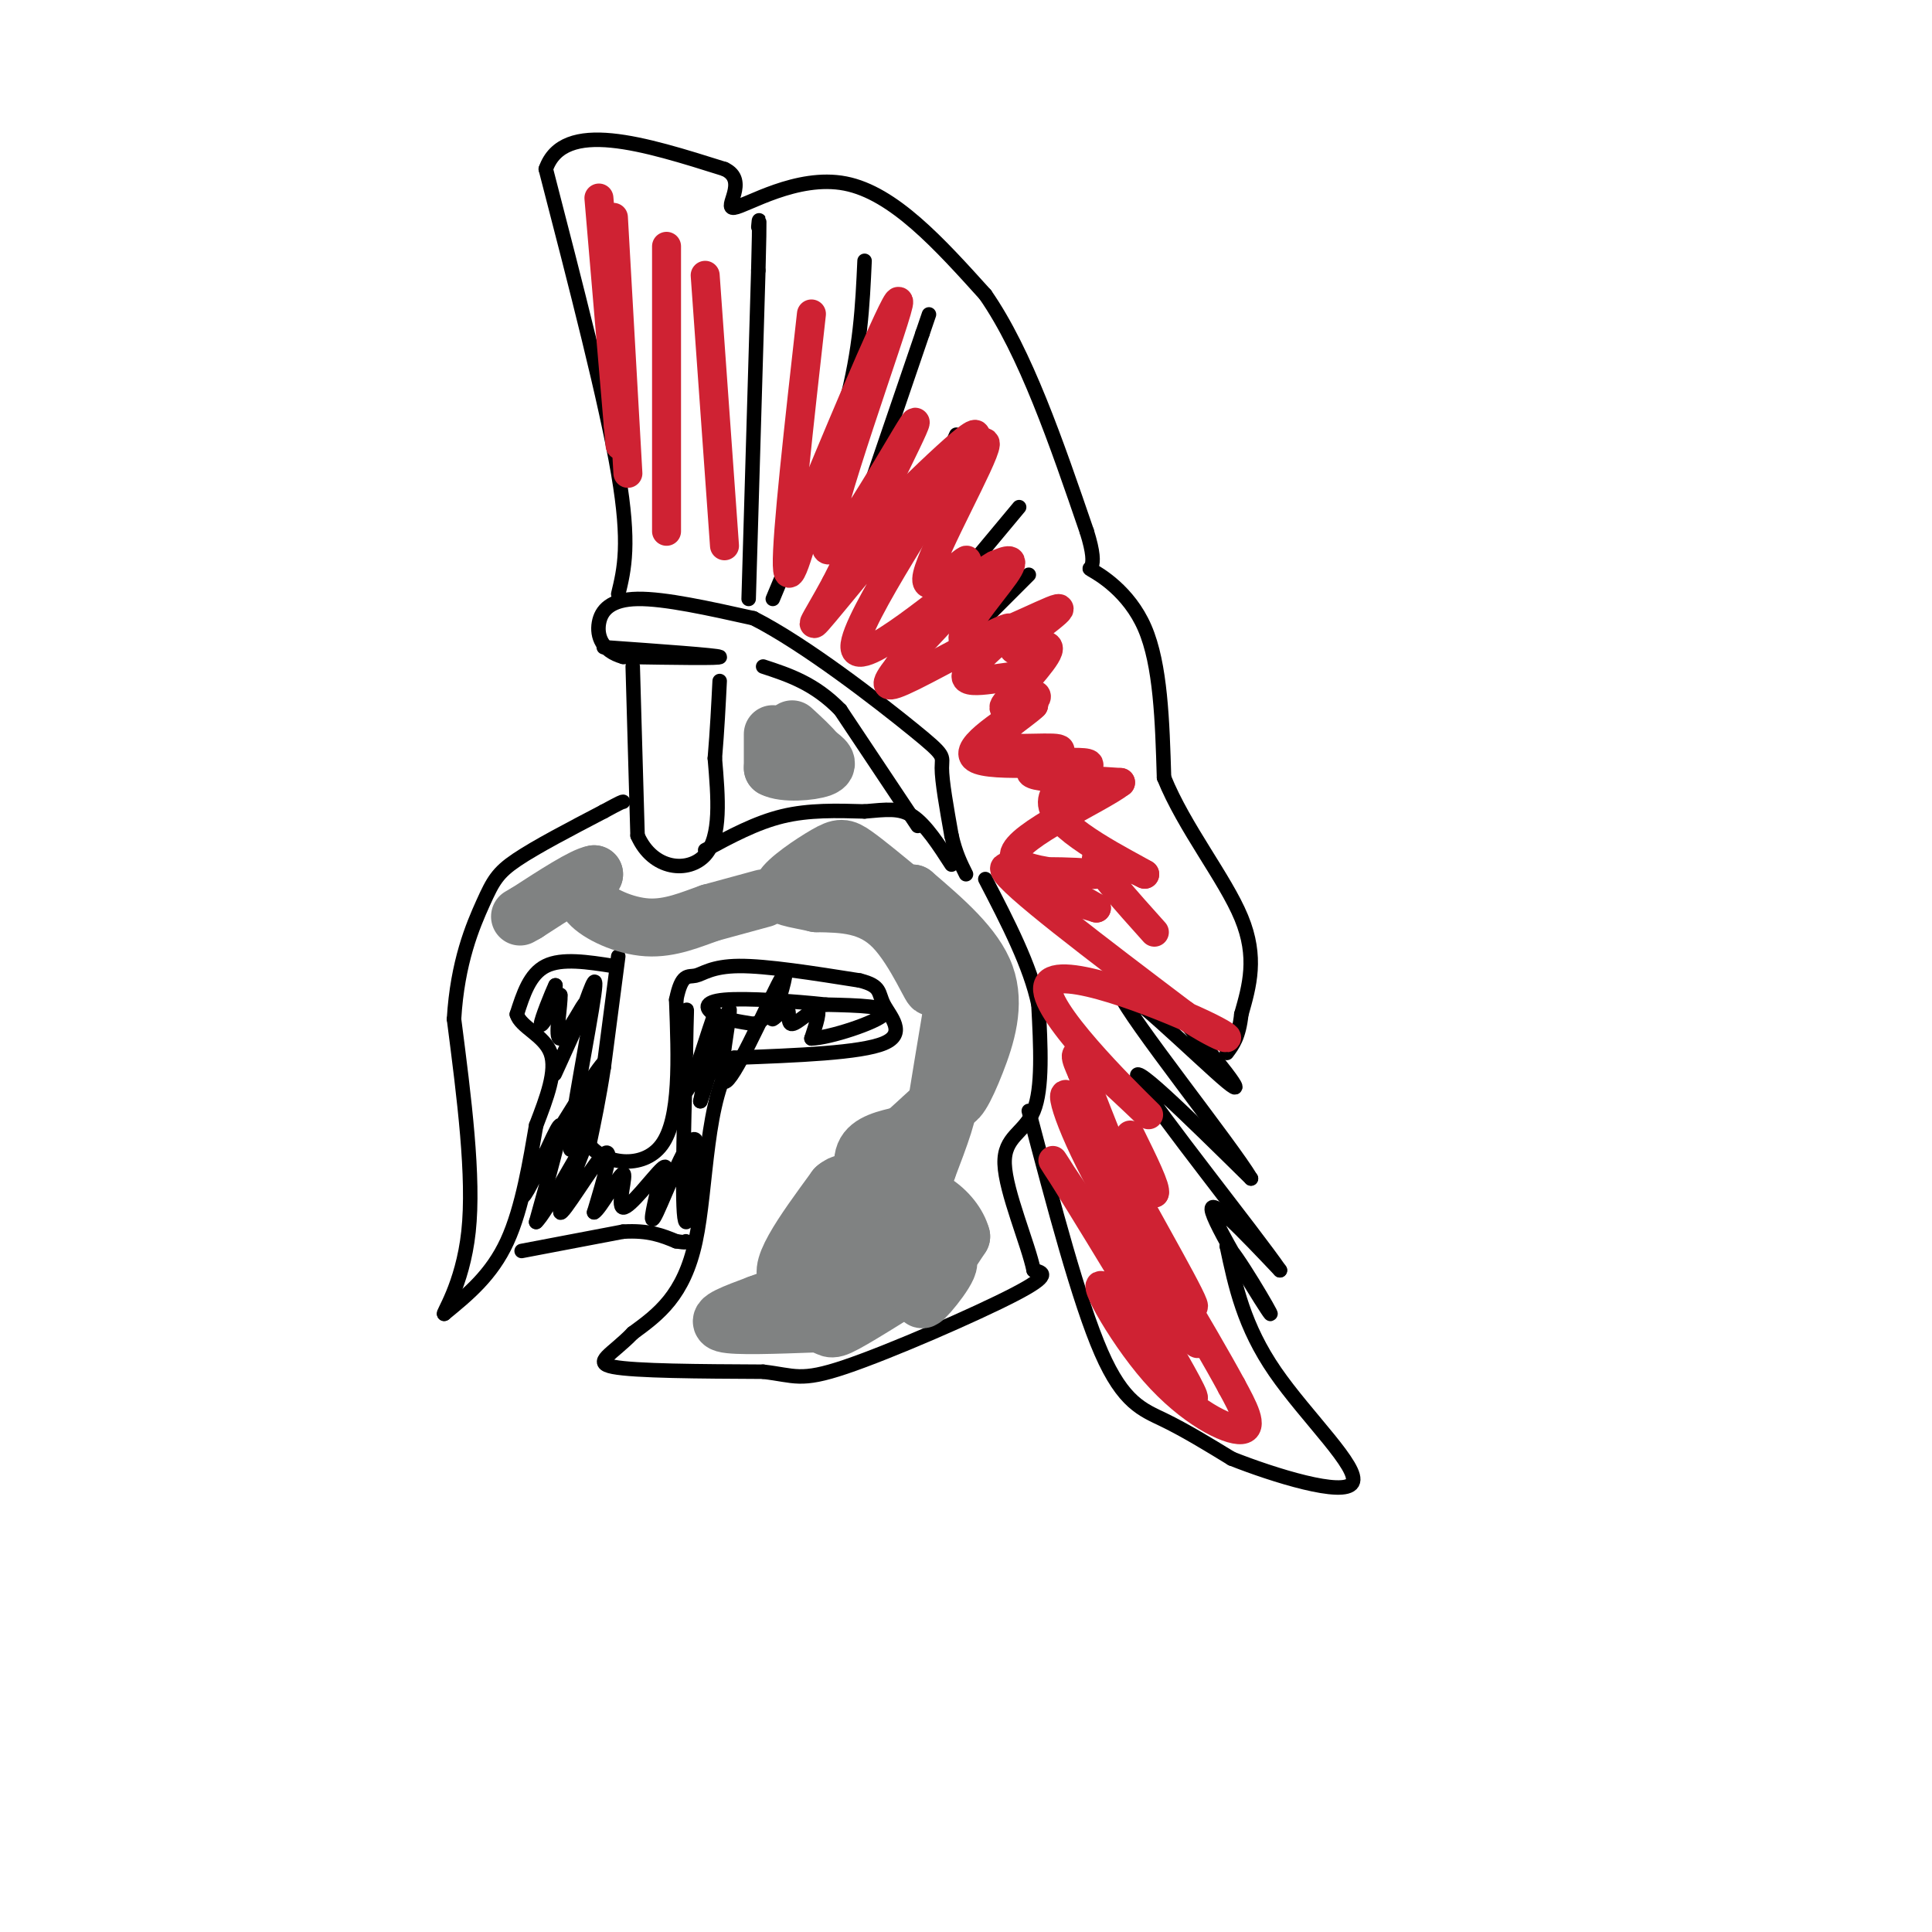 <svg viewBox='0 0 400 400' version='1.1' xmlns='http://www.w3.org/2000/svg' xmlns:xlink='http://www.w3.org/1999/xlink'><g fill='none' stroke='rgb(0,0,0)' stroke-width='3' stroke-linecap='round' stroke-linejoin='round'><path d='M128,198c0.000,0.000 -3.000,23.000 -3,23'/><path d='M125,221c-1.000,6.500 -2.000,11.250 -3,16'/><path d='M122,237c2.733,3.822 11.067,5.378 15,0c3.933,-5.378 3.467,-17.689 3,-30'/><path d='M140,207c1.131,-5.619 2.458,-4.667 4,-5c1.542,-0.333 3.298,-1.952 9,-2c5.702,-0.048 15.351,1.476 25,3'/><path d='M178,203c4.631,1.155 3.708,2.542 5,5c1.292,2.458 4.798,5.988 0,8c-4.798,2.012 -17.899,2.506 -31,3'/><path d='M152,219c-6.022,8.067 -5.578,26.733 -8,38c-2.422,11.267 -7.711,15.133 -13,19'/><path d='M131,276c-4.289,4.467 -8.511,6.133 -4,7c4.511,0.867 17.756,0.933 31,1'/><path d='M158,284c6.607,0.762 7.625,2.167 17,-1c9.375,-3.167 27.107,-10.905 35,-15c7.893,-4.095 5.946,-4.548 4,-5'/><path d='M214,263c-1.083,-5.357 -5.792,-16.250 -6,-22c-0.208,-5.750 4.083,-6.357 6,-11c1.917,-4.643 1.458,-13.321 1,-22'/><path d='M215,208c-1.667,-8.000 -6.333,-17.000 -11,-26'/><path d='M127,200c-5.333,-0.833 -10.667,-1.667 -14,0c-3.333,1.667 -4.667,5.833 -6,10'/><path d='M107,210c0.756,2.667 5.644,4.333 7,8c1.356,3.667 -0.822,9.333 -3,15'/><path d='M111,233c-1.222,7.000 -2.778,17.000 -6,24c-3.222,7.000 -8.111,11.000 -13,15'/><path d='M92,272c-0.778,0.511 3.778,-5.711 5,-17c1.222,-11.289 -0.889,-27.644 -3,-44'/><path d='M94,211c0.690,-11.821 3.917,-19.375 6,-24c2.083,-4.625 3.024,-6.321 7,-9c3.976,-2.679 10.988,-6.339 18,-10'/><path d='M125,168c3.667,-2.000 3.833,-2.000 4,-2'/><path d='M131,138c0.000,0.000 1.000,35.000 1,35'/><path d='M132,173c3.178,7.222 10.622,7.778 14,4c3.378,-3.778 2.689,-11.889 2,-20'/><path d='M148,157c0.500,-6.000 0.750,-11.000 1,-16'/><path d='M146,176c5.250,-2.833 10.500,-5.667 16,-7c5.500,-1.333 11.250,-1.167 17,-1'/><path d='M179,168c4.511,-0.378 7.289,-0.822 10,1c2.711,1.822 5.356,5.911 8,10'/><path d='M125,134c11.667,0.833 23.333,1.667 24,2c0.667,0.333 -9.667,0.167 -20,0'/><path d='M129,136c-4.417,-1.238 -5.458,-4.333 -5,-7c0.458,-2.667 2.417,-4.905 8,-5c5.583,-0.095 14.792,1.952 24,4'/><path d='M156,128c10.845,5.512 25.958,17.292 33,23c7.042,5.708 6.012,5.345 6,8c-0.012,2.655 0.994,8.327 2,14'/><path d='M197,173c0.833,3.667 1.917,5.833 3,8'/><path d='M190,171c0.000,0.000 -16.000,-24.000 -16,-24'/><path d='M174,147c-5.333,-5.500 -10.667,-7.250 -16,-9'/><path d='M108,259c0.000,0.000 21.000,-4.000 21,-4'/><path d='M129,255c5.333,-0.333 8.167,0.833 11,2'/><path d='M140,257c2.167,0.333 2.083,0.167 2,0'/><path d='M128,123c1.250,-5.167 2.500,-10.333 0,-25c-2.500,-14.667 -8.750,-38.833 -15,-63'/><path d='M113,35c3.667,-10.500 20.333,-5.250 37,0'/><path d='M150,35c5.155,2.381 -0.458,8.333 2,8c2.458,-0.333 12.988,-6.952 23,-5c10.012,1.952 19.506,12.476 29,23'/><path d='M204,61c8.333,12.000 14.667,30.500 21,49'/><path d='M225,110c2.869,9.048 -0.458,7.167 1,8c1.458,0.833 7.702,4.381 11,12c3.298,7.619 3.649,19.310 4,31'/><path d='M241,161c4.178,10.378 12.622,20.822 16,29c3.378,8.178 1.689,14.089 0,20'/><path d='M257,210c-0.500,4.667 -1.750,6.333 -3,8'/><path d='M213,230c5.200,19.733 10.400,39.467 15,50c4.600,10.533 8.600,11.867 13,14c4.400,2.133 9.200,5.067 14,8'/><path d='M255,302c8.655,3.429 23.292,8.000 25,5c1.708,-3.000 -9.512,-13.571 -16,-23c-6.488,-9.429 -8.244,-17.714 -10,-26'/><path d='M254,258c1.369,0.536 9.792,14.875 9,14c-0.792,-0.875 -10.798,-16.964 -12,-21c-1.202,-4.036 6.399,3.982 14,12'/><path d='M265,263c-5.289,-7.689 -25.511,-32.911 -29,-39c-3.489,-6.089 9.756,6.956 23,20'/><path d='M259,244c-3.976,-6.738 -25.417,-33.583 -27,-38c-1.583,-4.417 16.690,13.595 22,18c5.310,4.405 -2.345,-4.798 -10,-14'/><path d='M244,210c-2.000,-2.500 -2.000,-1.750 -2,-1'/><path d='M155,124c0.000,0.000 2.000,-68.000 2,-68'/><path d='M157,56c0.333,-12.833 0.167,-10.917 0,-9'/><path d='M160,124c5.917,-14.167 11.833,-28.333 15,-40c3.167,-11.667 3.583,-20.833 4,-30'/><path d='M177,110c0.000,0.000 14.000,-41.000 14,-41'/><path d='M191,69c2.333,-6.833 1.167,-3.417 0,0'/><path d='M189,110c0.000,0.000 9.000,-20.000 9,-20'/><path d='M196,123c0.000,0.000 15.000,-18.000 15,-18'/><path d='M204,128c0.000,0.000 9.000,-9.000 9,-9'/><path d='M115,206c0.000,0.000 0.000,-2.000 0,-2'/><path d='M115,204c-0.844,1.733 -2.956,7.067 -3,8c-0.044,0.933 1.978,-2.533 4,-6'/><path d='M116,206c0.204,1.793 -1.285,9.274 0,9c1.285,-0.274 5.346,-8.305 5,-7c-0.346,1.305 -5.099,11.944 -6,14c-0.901,2.056 2.049,-4.472 5,-11'/><path d='M120,211c1.833,-4.881 3.917,-11.583 3,-5c-0.917,6.583 -4.833,26.452 -5,31c-0.167,4.548 3.417,-6.226 7,-17'/><path d='M125,220c-1.915,1.915 -10.204,15.204 -14,22c-3.796,6.796 -3.099,7.099 -1,3c2.099,-4.099 5.600,-12.600 6,-12c0.400,0.600 -2.300,10.300 -5,20'/><path d='M111,253c1.944,-1.608 9.305,-15.627 10,-16c0.695,-0.373 -5.274,12.900 -5,14c0.274,1.100 6.793,-9.971 9,-12c2.207,-2.029 0.104,4.986 -2,12'/><path d='M123,251c1.180,-0.523 5.131,-7.831 6,-8c0.869,-0.169 -1.343,6.801 0,7c1.343,0.199 6.241,-6.372 8,-8c1.759,-1.628 0.380,1.686 -1,5'/><path d='M136,247c-0.671,2.971 -1.850,7.900 0,4c1.850,-3.900 6.729,-16.627 8,-15c1.271,1.627 -1.065,17.608 -2,17c-0.935,-0.608 -0.467,-17.804 0,-35'/><path d='M142,218c0.105,-8.222 0.368,-11.276 0,-7c-0.368,4.276 -1.368,15.882 0,15c1.368,-0.882 5.105,-14.252 6,-16c0.895,-1.748 -1.053,8.126 -3,18'/><path d='M145,228c1.131,-2.759 5.458,-18.657 6,-19c0.542,-0.343 -2.700,14.869 -1,15c1.700,0.131 8.343,-14.820 11,-20c2.657,-5.180 1.329,-0.590 0,4'/><path d='M161,208c-0.415,1.486 -1.451,3.202 -1,3c0.451,-0.202 2.389,-2.322 3,-2c0.611,0.322 -0.105,3.087 1,3c1.105,-0.087 4.030,-3.025 5,-3c0.970,0.025 -0.015,3.012 -1,6'/><path d='M168,215c3.711,-0.089 13.489,-3.311 15,-5c1.511,-1.689 -5.244,-1.844 -12,-2'/><path d='M171,208c-6.393,-0.690 -16.375,-1.417 -21,-1c-4.625,0.417 -3.893,1.976 -2,3c1.893,1.024 4.946,1.512 8,2'/><path d='M156,212c2.000,-0.333 3.000,-2.167 4,-4'/></g>
<g fill='none' stroke='rgb(128,130,130)' stroke-width='12' stroke-linecap='round' stroke-linejoin='round'><path d='M173,264c0.000,0.000 -16.000,6.000 -16,6'/><path d='M157,270c-4.889,1.822 -9.111,3.378 -7,4c2.111,0.622 10.556,0.311 19,0'/><path d='M169,274c3.356,0.578 2.244,2.022 6,0c3.756,-2.022 12.378,-7.511 21,-13'/><path d='M196,261c1.800,0.333 -4.200,7.667 -5,8c-0.800,0.333 3.600,-6.333 8,-13'/><path d='M199,256c-1.310,-5.024 -8.583,-11.083 -15,-8c-6.417,3.083 -11.976,15.310 -13,19c-1.024,3.690 2.488,-1.155 6,-6'/><path d='M177,261c2.769,-0.319 6.691,1.884 9,2c2.309,0.116 3.006,-1.853 1,-3c-2.006,-1.147 -6.716,-1.470 -7,-2c-0.284,-0.530 3.858,-1.265 8,-2'/><path d='M188,256c-4.489,2.533 -19.711,9.867 -24,9c-4.289,-0.867 2.356,-9.933 9,-19'/><path d='M173,246c2.845,-2.571 5.458,0.500 6,0c0.542,-0.500 -0.988,-4.571 0,-7c0.988,-2.429 4.494,-3.214 8,-4'/><path d='M187,235c3.422,-2.800 7.978,-7.800 9,-7c1.022,0.800 -1.489,7.400 -4,14'/><path d='M192,242c0.167,-3.000 2.583,-17.500 5,-32'/><path d='M197,210c1.560,-4.393 2.958,0.625 3,0c0.042,-0.625 -1.274,-6.893 -2,-5c-0.726,1.893 -0.863,11.946 -1,22'/><path d='M197,227c0.679,2.690 2.875,-1.583 5,-7c2.125,-5.417 4.179,-11.976 2,-18c-2.179,-6.024 -8.589,-11.512 -15,-17'/><path d='M189,185c-1.131,2.321 3.542,16.625 4,19c0.458,2.375 -3.298,-7.179 -8,-12c-4.702,-4.821 -10.351,-4.911 -16,-5'/><path d='M169,187c-4.542,-1.054 -7.898,-1.190 -7,-3c0.898,-1.810 6.049,-5.295 9,-7c2.951,-1.705 3.700,-1.630 6,0c2.300,1.630 6.150,4.815 10,8'/><path d='M187,185c1.667,1.333 0.833,0.667 0,0'/><path d='M160,152c0.000,0.000 0.000,7.000 0,7'/><path d='M160,159c2.267,1.222 7.933,0.778 10,0c2.067,-0.778 0.533,-1.889 -1,-3'/><path d='M169,156c-1.000,-1.333 -3.000,-3.167 -5,-5'/><path d='M158,186c0.000,0.000 -11.000,3.000 -11,3'/><path d='M147,189c-3.917,1.369 -8.208,3.292 -13,3c-4.792,-0.292 -10.083,-2.798 -12,-5c-1.917,-2.202 -0.458,-4.101 1,-6'/><path d='M123,181c-2.167,0.333 -8.083,4.167 -14,8'/><path d='M109,189c-2.333,1.333 -1.167,0.667 0,0'/></g>
<g fill='none' stroke='rgb(207,34,51)' stroke-width='6' stroke-linecap='round' stroke-linejoin='round'><path d='M124,41c0.000,0.000 4.000,47.000 4,47'/><path d='M128,88c0.667,7.667 0.333,3.333 0,-1'/><path d='M127,45c0.000,0.000 3.000,53.000 3,53'/><path d='M138,51c0.000,0.000 0.000,59.000 0,59'/><path d='M146,57c0.000,0.000 4.000,56.000 4,56'/><path d='M168,65c-2.583,23.000 -5.167,46.000 -5,52c0.167,6.000 3.083,-5.000 6,-16'/><path d='M169,101c6.026,-14.616 18.089,-43.155 17,-38c-1.089,5.155 -15.332,44.003 -15,50c0.332,5.997 15.238,-20.858 18,-25c2.762,-4.142 -6.619,14.429 -16,33'/><path d='M173,121c-4.377,8.104 -7.319,11.865 0,3c7.319,-8.865 24.900,-30.356 24,-27c-0.900,3.356 -20.281,31.557 -20,37c0.281,5.443 20.223,-11.874 25,-15c4.777,-3.126 -5.612,7.937 -16,19'/><path d='M186,138c-3.214,4.169 -3.249,5.090 3,2c6.249,-3.090 18.782,-10.193 20,-10c1.218,0.193 -8.880,7.681 -9,10c-0.120,2.319 9.737,-0.529 12,0c2.263,0.529 -3.068,4.437 -4,6c-0.932,1.563 2.534,0.782 6,0'/><path d='M214,146c-1.759,1.809 -9.156,6.330 -8,8c1.156,1.670 10.867,0.489 13,1c2.133,0.511 -3.310,2.715 -5,4c-1.690,1.285 0.374,1.653 4,2c3.626,0.347 8.813,0.674 14,1'/><path d='M232,162c-4.172,3.287 -21.603,11.005 -22,15c-0.397,3.995 16.239,4.268 17,4c0.761,-0.268 -14.354,-1.077 -17,0c-2.646,1.077 7.177,4.038 17,7'/><path d='M227,188c-3.222,-2.022 -19.778,-10.578 -19,-8c0.778,2.578 18.889,16.289 37,30'/><path d='M245,210c8.942,6.046 12.797,6.162 4,2c-8.797,-4.162 -30.244,-12.600 -32,-8c-1.756,4.600 16.181,22.238 20,26c3.819,3.762 -6.480,-6.354 -11,-10c-4.520,-3.646 -3.260,-0.823 -2,2'/><path d='M224,222c2.964,8.386 11.374,28.352 11,29c-0.374,0.648 -9.533,-18.022 -13,-23c-3.467,-4.978 -1.241,3.737 6,17c7.241,13.263 19.497,31.075 20,33c0.503,1.925 -10.749,-12.038 -22,-26'/><path d='M226,252c-6.429,-8.694 -11.501,-17.429 -5,-7c6.501,10.429 24.576,40.021 26,44c1.424,3.979 -13.804,-17.655 -18,-22c-4.196,-4.345 2.640,8.599 10,17c7.360,8.401 15.246,12.257 18,12c2.754,-0.257 0.377,-4.629 -2,-9'/><path d='M255,287c-5.851,-10.826 -19.479,-33.393 -25,-42c-5.521,-8.607 -2.933,-3.256 3,6c5.933,9.256 15.213,22.415 14,19c-1.213,-3.415 -12.918,-23.404 -16,-30c-3.082,-6.596 2.459,0.202 8,7'/><path d='M239,247c0.500,-0.833 -2.250,-6.417 -5,-12'/><path d='M239,193c-5.833,-6.500 -11.667,-13.000 -12,-15c-0.333,-2.000 4.833,0.500 10,3'/><path d='M237,181c-3.604,-2.132 -17.615,-8.961 -19,-14c-1.385,-5.039 9.856,-8.289 7,-9c-2.856,-0.711 -19.807,1.116 -23,-1c-3.193,-2.116 7.374,-8.176 11,-11c3.626,-2.824 0.313,-2.412 -3,-2'/><path d='M210,144c1.785,-2.750 7.747,-8.627 7,-10c-0.747,-1.373 -8.203,1.756 -7,0c1.203,-1.756 11.065,-8.399 9,-8c-2.065,0.399 -16.056,7.838 -19,7c-2.944,-0.838 5.159,-9.954 8,-14c2.841,-4.046 0.421,-3.023 -2,-2'/><path d='M206,117c-3.015,1.658 -9.554,6.803 -10,6c-0.446,-0.803 5.200,-7.556 4,-7c-1.200,0.556 -9.246,8.419 -8,3c1.246,-5.419 11.785,-24.120 12,-27c0.215,-2.880 -9.892,10.060 -20,23'/><path d='M184,115c2.440,-3.440 18.542,-23.542 18,-25c-0.542,-1.458 -17.726,15.726 -23,21c-5.274,5.274 1.363,-1.363 8,-8'/></g>
</svg>
